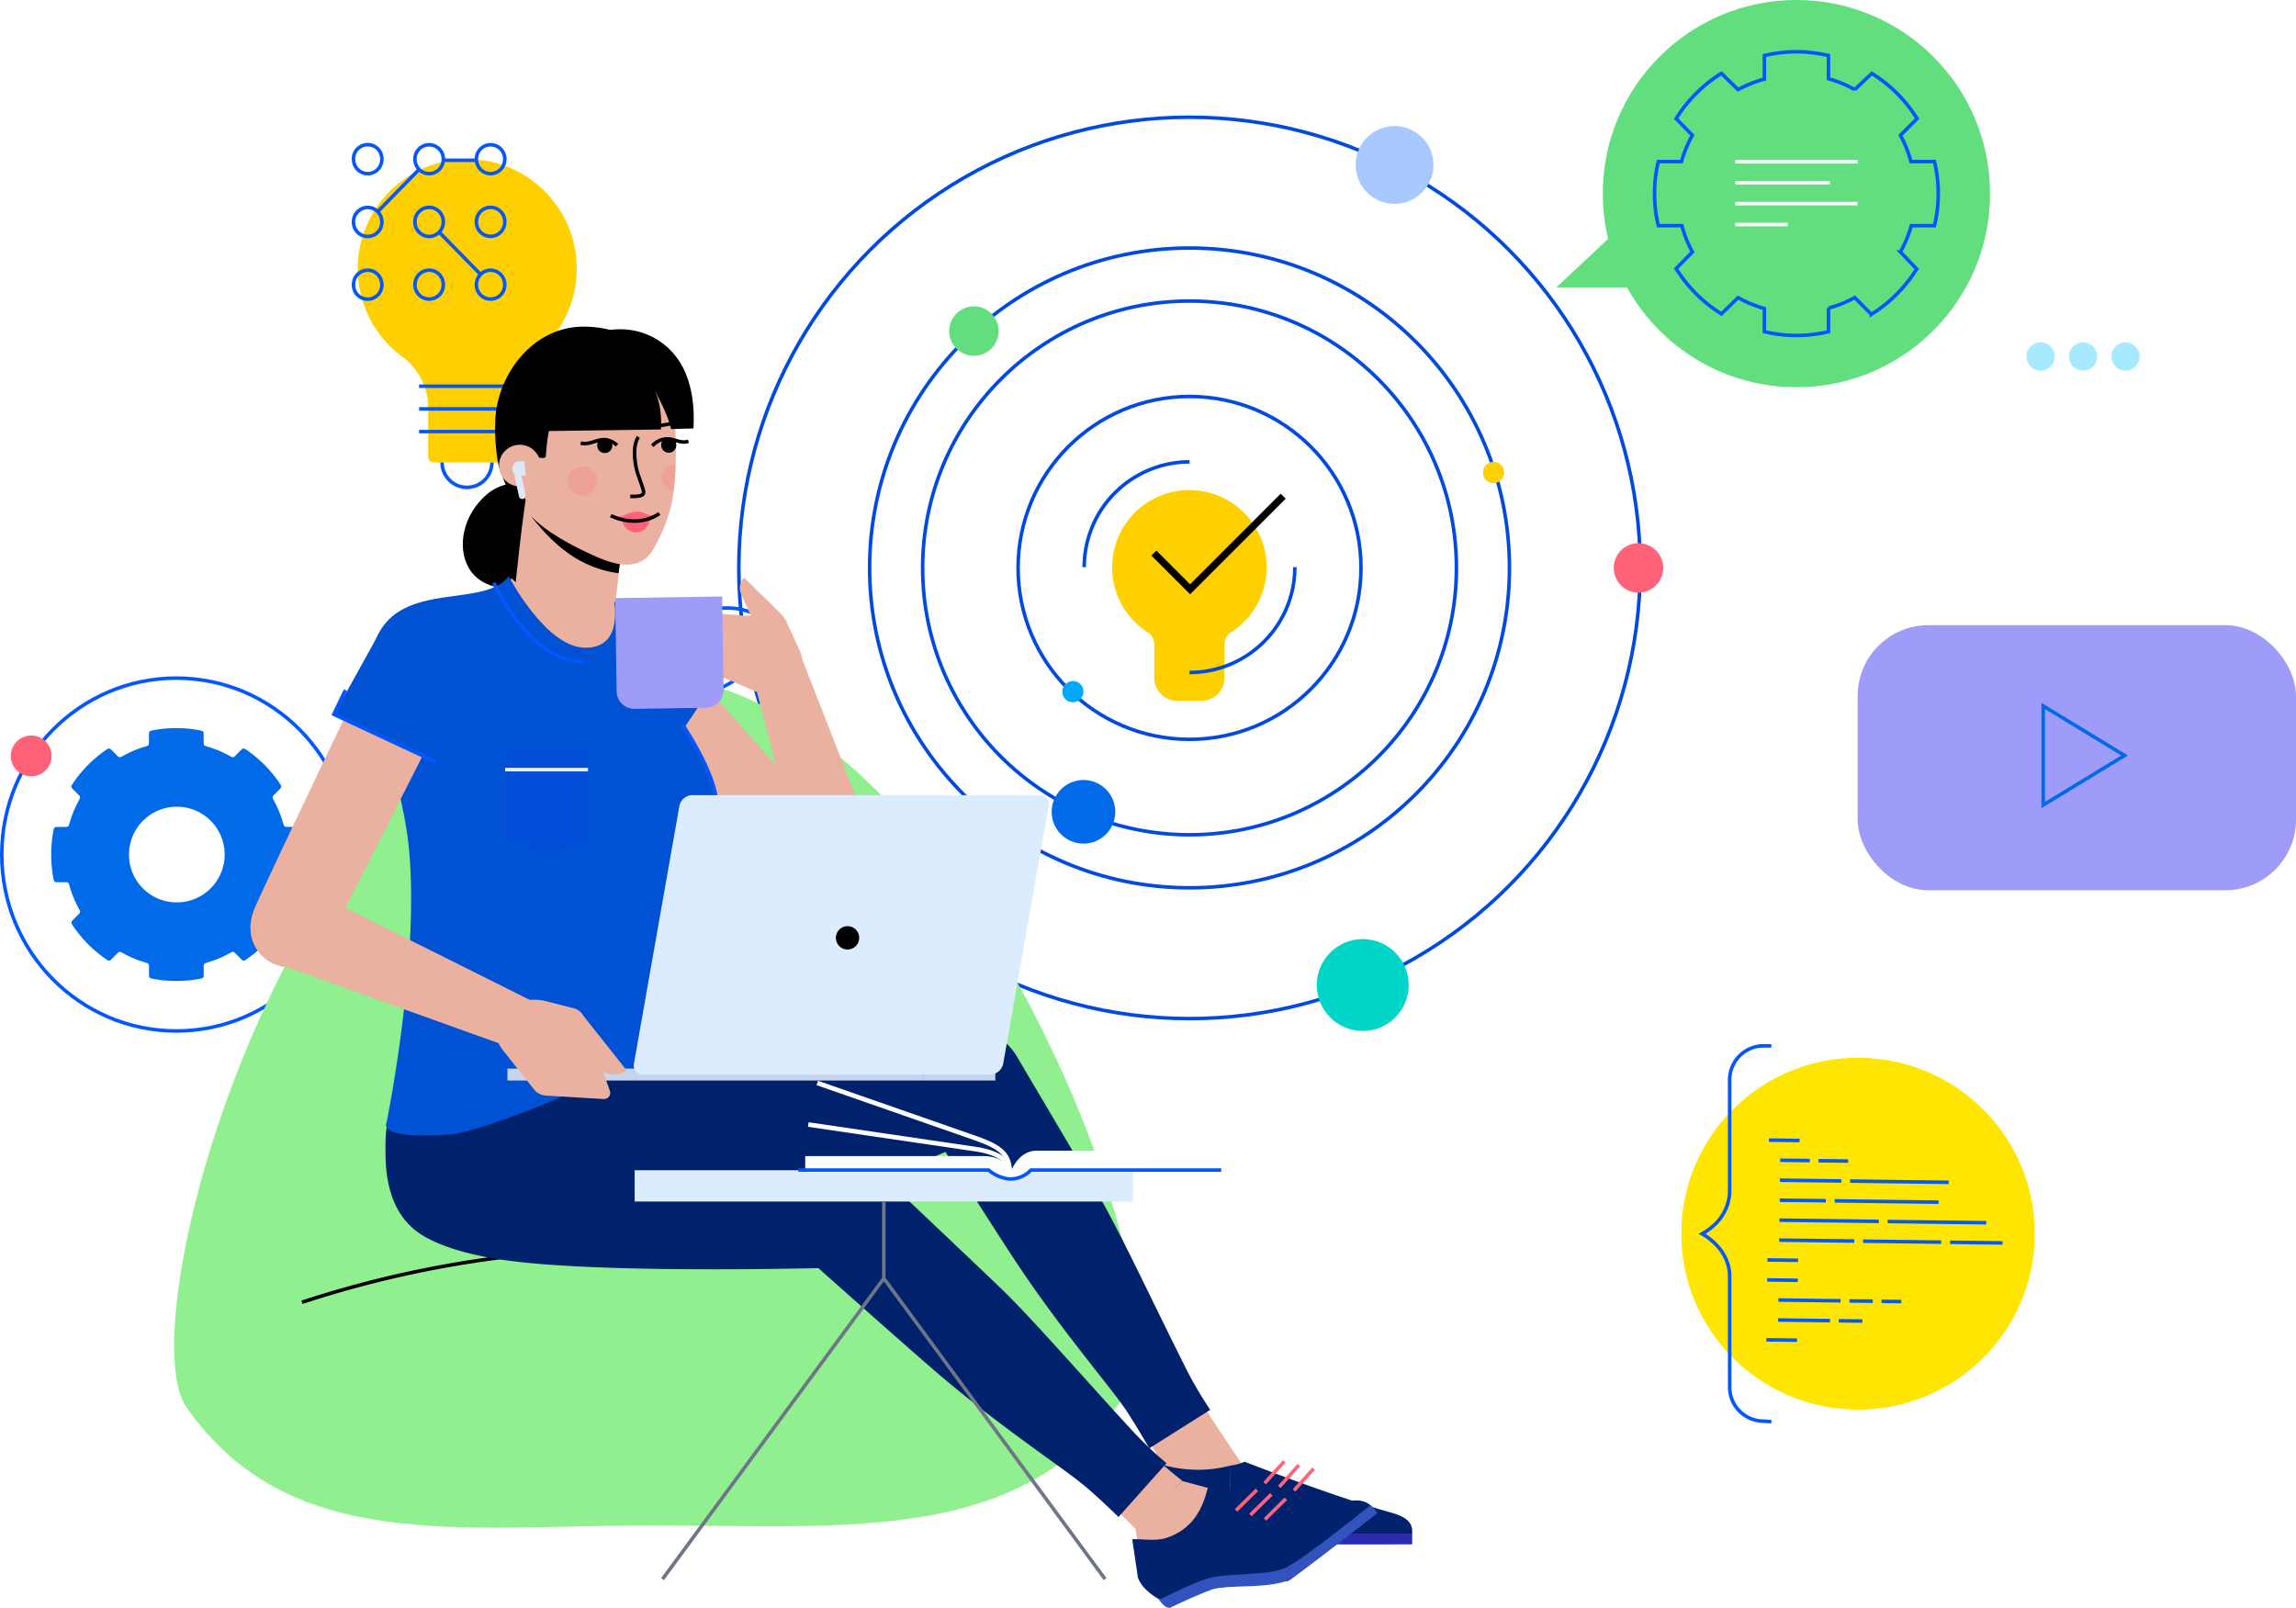 <?xml version="1.0"?>
<svg xmlns="http://www.w3.org/2000/svg" xmlns:xlink="http://www.w3.org/1999/xlink" width="649.5" height="454.864" viewBox="0 0 649.5 454.864">
  <defs>
    <clipPath id="a">
      <path d="M446.517 400.58s-.075 2.314-.224 4.873c-.063 1.077-.558 5.182-.558 5.182s-1.887.106-1.9-.094-3.587-4.218-3.587-4.218a9.78 9.78 0 0 1 .191-2.556c.248-.349 2.145-2.332 2.145-2.332l3.1-.844Z" transform="translate(-440.244 -400.58)" fill="none" />
    </clipPath>
  </defs>
  <g transform="translate(-1074.5 -191.136)">
    <rect width="430" height="265" rx="20" transform="translate(1266.761 273)" fill="#fff" />
    <g transform="translate(1075 382.976)">
      <path d="M14.698 42.755a.811.811 0 0 1 .789-.658h2.774a.8.8 0 0 0 .773-.592 31.8 31.8 0 0 1 2.995-7.309.824.824 0 0 0-.126-.984l-1.963-1.983a.815.815 0 0 1-.106-1.016 35.777 35.777 0 0 1 10.044-10.157.794.794 0 0 1 1.005.107l1.963 1.983a.8.8 0 0 0 .973.127 31.1 31.1 0 0 1 7.23-3.03.807.807 0 0 0 .585-.782v-2.8a.814.814 0 0 1 .65-.8 35.24 35.24 0 0 1 14.179 0 .813.813 0 0 1 .65.8v2.8a.807.807 0 0 0 .585.782 31.066 31.066 0 0 1 7.232 3.027.8.8 0 0 0 .973-.127l1.961-1.984a.8.8 0 0 1 1.006-.108 35.774 35.774 0 0 1 10.048 10.152.814.814 0 0 1-.106 1.017l-1.961 1.984a.822.822 0 0 0-.126.983 31.806 31.806 0 0 1 3 7.308.8.8 0 0 0 .773.592h2.774a.81.81 0 0 1 .79.657 36.391 36.391 0 0 1 0 14.332.81.81 0 0 1-.789.657h-2.774a.8.8 0 0 0-.773.592 31.769 31.769 0 0 1-2.995 7.309.824.824 0 0 0 .126.984l1.963 1.983a.815.815 0 0 1 .106 1.016 35.778 35.778 0 0 1-10.044 10.157.793.793 0 0 1-1.005-.107l-1.963-1.983a.8.8 0 0 0-.973-.127 31.08 31.08 0 0 1-7.23 3.03.807.807 0 0 0-.585.782v2.8a.814.814 0 0 1-.649.8 35.294 35.294 0 0 1-14.18 0 .814.814 0 0 1-.65-.8v-2.8a.807.807 0 0 0-.585-.781 31.082 31.082 0 0 1-7.231-3.027.8.8 0 0 0-.973.127l-1.962 1.984a.8.8 0 0 1-1.006.108 35.774 35.774 0 0 1-10.048-10.152.816.816 0 0 1 .106-1.017l1.962-1.984a.822.822 0 0 0 .125-.983 31.793 31.793 0 0 1-3-7.308.8.8 0 0 0-.773-.592h-2.774a.81.81 0 0 1-.79-.657 36.394 36.394 0 0 1 0-14.332Zm34.683 20.689a13.532 13.532 0 1 0-13.386-13.531 13.459 13.459 0 0 0 13.386 13.531Z" fill="#006ae8" />
      <ellipse cx="49.38" cy="49.913" rx="49.38" ry="49.913" fill="none" stroke="#0357ff" stroke-miterlimit="10" />
      <path d="M8.275 27.786a5.774 5.774 0 1 0-5.712-5.774 5.743 5.743 0 0 0 5.712 5.774Z" fill="#ff6279" />
    </g>
    <g transform="translate(-1593 -450.198)">
      <g transform="translate(2928 726)" fill="none" stroke="#004ade">
        <circle cx="76" cy="76" r="76" stroke="none" />
        <circle cx="76" cy="76" r="75.5" />
      </g>
      <g transform="translate(2955 753)" fill="none" stroke="#004ade">
        <circle cx="49" cy="49" r="49" stroke="none" />
        <circle cx="49" cy="49" r="48.5" />
      </g>
      <g transform="translate(2913 711)" fill="none" stroke="#004ade">
        <circle cx="91" cy="91" r="91" stroke="none" />
        <circle cx="91" cy="91" r="90.5" />
      </g>
      <g transform="translate(2876 674)" fill="none" stroke="#004ade">
        <circle cx="128" cy="128" r="128" stroke="none" />
        <circle cx="128" cy="128" r="127.5" />
      </g>
      <circle cx="7" cy="7" r="7" transform="translate(3124 795)" fill="#ff6279" />
      <circle cx="7" cy="7" r="7" transform="translate(2878 841)" fill="#ff6279" />
      <circle cx="7" cy="7" r="7" transform="translate(2936 728)" fill="#62de7f" />
      <circle cx="13" cy="13" r="13" transform="translate(3040 907)" fill="#00d5c7" />
      <circle cx="9" cy="9" r="9" transform="translate(2965 862)" fill="#006ae8" />
      <circle cx="11" cy="11" r="11" transform="translate(3051 677)" fill="#a7c9ff" />
      <path d="M3025.802 801.827a21.848 21.848 0 1 0-33.613 18.412 3.933 3.933 0 0 1 1.834 3.3v9.588a6.455 6.455 0 0 0 6.454 6.454h6.954a6.455 6.455 0 0 0 6.454-6.454v-9.54a3.95 3.95 0 0 1 1.814-3.333 21.83 21.83 0 0 0 10.103-18.427Z" fill="#ffd000" />
      <path d="M2974.207 801.792A29.792 29.792 0 0 1 3003.999 772M3033.792 801.792a29.792 29.792 0 0 1-29.793 29.792" fill="none" stroke="#004ade" stroke-miterlimit="10" />
      <path d="m3030.496 781.709-26.334 26.334-10.249-10.249" fill="none" stroke="#000" stroke-miterlimit="10" stroke-width="2" />
      <circle cx="3" cy="3" r="3" transform="translate(2968 834)" fill="#00a9ff" />
      <circle cx="3" cy="3" r="3" transform="translate(3087 772)" fill="#ffd000" />
    </g>
    <g transform="translate(-119.239 -64)" fill="#a7e9ff">
      <circle cx="4" cy="4" r="4" transform="translate(1767 352)" />
      <circle cx="4" cy="4" r="4" transform="translate(1779 352)" />
      <circle cx="4" cy="4" r="4" transform="translate(1791 352)" />
    </g>
    <g transform="translate(-195.182 35.02)">
      <ellipse cx="49.771" cy="49.999" rx="49.771" ry="49.999" transform="rotate(-89.6 1151.692 -601.313)" fill="#ffe600" />
      <path fill="none" stroke="#0357ff" stroke-miterlimit="10" d="m1778.756 478.765-8.664-.11M1773.276 484.346l8.357.106M1784.123 484.484l8.357.106M1773.204 489.996l17.357.22M1793.051 490.248l27.883.353M1773.133 495.647l13.06.165M1788.682 495.843l29.386.372M1773.061 501.297l28.112.356M1803.662 501.684l27.878.353M1772.989 506.947l21.241.269M1796.719 507.247l22.092.28M1821.301 507.558l14.858.188M1778.325 512.666l-8.664-.11M1778.253 518.316l-8.664-.11M1772.773 523.897l17.589.223M1792.851 524.152l6.597.083M1801.938 524.267l5.588.071M1772.702 529.548l14.654.185M1789.845 529.765l6.661.084M1778.037 535.267l-8.664-.11M1770.77 558.312l-2.269-.154a9.611 9.611 0 0 1-9.524-9.611v-31.292a12.157 12.157 0 0 0-1.305-5.5 14.579 14.579 0 0 0-2.858-3.853 18.118 18.118 0 0 0-2.848-2.267c-.306-.2-.572-.355-.782-.473.209-.112.473-.26.777-.447a16.614 16.614 0 0 0 2.853-2.221 14.1 14.1 0 0 0 2.86-3.917 13.091 13.091 0 0 0 1.3-5.778v-31.2a9.611 9.611 0 0 1 9.611-9.611h2.182" />
    </g>
    <g transform="translate(1174.532 -225.844)">
      <path d="m340.229 498.294 15.942-14.945 15.942 14.945Z" fill="#62de7f" />
      <circle cx="54.777" cy="54.777" r="54.777" transform="translate(353.371 416.98)" fill="#62de7f" />
      <path fill="none" stroke="#fff" stroke-miterlimit="10" d="M390.85 462.742h34.596M390.85 468.659h26.776M390.85 474.576h34.596M390.85 480.493h14.846" />
      <path d="M447.2 480.825a38.981 38.981 0 0 0 0-18.137h-6.661a34.355 34.355 0 0 0-2.969-7.437l4.708-4.708a40.131 40.131 0 0 0-12.814-12.814l-4.815 4.6a34.293 34.293 0 0 0-7.437-3.076V432.7a38.985 38.985 0 0 0-18.138 0v6.661a34.306 34.306 0 0 0-7.437 2.969l-4.708-4.6a40.132 40.132 0 0 0-12.814 12.814l4.6 4.708a34.3 34.3 0 0 0-3.077 7.437h-6.554a38.982 38.982 0 0 0 0 18.137h6.661a34.267 34.267 0 0 0 2.97 7.437l-4.6 4.709a40.139 40.139 0 0 0 12.814 12.813l4.708-4.6a34.3 34.3 0 0 0 7.437 3.077v6.554a38.986 38.986 0 0 0 18.138 0v-6.661a34.308 34.308 0 0 0 7.437-2.97l4.708 4.708a40.138 40.138 0 0 0 12.814-12.813l-4.6-4.816a34.3 34.3 0 0 0 3.076-7.437Z" fill="none" stroke="#0357ff" stroke-miterlimit="10" />
    </g>
    <path d="M1237.647 267.137a30.971 30.971 0 1 0-49.335 24.94 17.814 17.814 0 0 1 7.317 14.318v13.973a1.606 1.606 0 0 0 1.606 1.606h18.881a1.606 1.606 0 0 0 1.606-1.606v-13.974a17.559 17.559 0 0 1 7.168-14.208 30.924 30.924 0 0 0 12.757-25.049Z" fill="#ffd000" />
    <path fill="none" stroke="#0557fc" stroke-miterlimit="10" d="M1193.055 300.386h27.234M1193.055 306.81h27.234M1193.055 313.235h27.234M1213.642 321.974a7.042 7.042 0 0 1-14.084 0M1182.524 236.165a4.164 4.164 0 0 1-.325 1.617 3.98 3.98 0 0 1-7.373 0 4.147 4.147 0 0 1-.326-1.617 4.013 4.013 0 1 1 8.024 0ZM1182.524 271.67a4.013 4.013 0 1 1-8.024 0 4.182 4.182 0 0 1 .362-1.7 3.981 3.981 0 0 1 7.3 0 4.162 4.162 0 0 1 .362 1.7ZM1199.908 271.67a4.011 4.011 0 1 1-8.021 0 4.182 4.182 0 0 1 .362-1.7 3.978 3.978 0 0 1 7.3 0 4.166 4.166 0 0 1 .359 1.7ZM1217.291 253.874v.044a4.011 4.011 0 1 1-8.021 0v-.044a4.011 4.011 0 1 1 8.021 0ZM1217.291 236.165a4.147 4.147 0 0 1-.326 1.617 3.977 3.977 0 0 1-7.369 0 4.147 4.147 0 0 1-.326-1.617 4.011 4.011 0 1 1 8.021 0ZM1199.908 236.165c0 .106 0 .209-.011.311a4.094 4.094 0 0 1-.315 1.306 4.007 4.007 0 0 1-3.687 2.48 3.96 3.96 0 0 1-2.834-1.2 4.04 4.04 0 0 1-.848-1.276 4.147 4.147 0 0 1-.326-1.617 4.011 4.011 0 1 1 8.021 0ZM1182.524 253.874v.044a4.013 4.013 0 1 1-8.024 0v-.044a4.055 4.055 0 0 1 4.012-4.052 3.952 3.952 0 0 1 2.835 1.2 4.115 4.115 0 0 1 1.177 2.852ZM1217.291 271.67a4.011 4.011 0 1 1-8.021 0 4.182 4.182 0 0 1 .362-1.7 4.077 4.077 0 0 1 .812-1.192 3.957 3.957 0 0 1 2.838-1.2 4.008 4.008 0 0 1 3.647 2.392 4.182 4.182 0 0 1 .362 1.7ZM1199.908 253.874v.044a4.122 4.122 0 0 1-1.174 2.9 3.958 3.958 0 0 1-2.839 1.2 4.052 4.052 0 0 1-4.008-4.1v-.044a4.011 4.011 0 1 1 8.021 0ZM1199.785 236.477h9.36" />
    <path d="m1193.061 239.058-6.631 6.766-5.084 5.193M1210.444 268.774l-6.711-6.854-5-5.106" fill="none" stroke="#0557fc" stroke-miterlimit="10" />
    <g transform="translate(-845.48 -1146.961)">
      <path d="M1972.752 1736.242c29.014 41.45 77.118 33.414 131.554 33.414 56.784 0 106.678 5.647 135.2-38.857 15.992-24.955-46.682-197.432-135.2-201.735-95.75-4.65-149.776 181.15-131.554 207.178Z" fill="#90ef8e" />
      <path d="M2202.627 1709.63a301.5 301.5 0 0 0-197.233-3.109M2191.729 1633.842a301.184 301.184 0 0 0-127.647 35.672" fill="none" stroke="#000" stroke-miterlimit="10" />
      <path d="M2094.007 1522.589c-6.427 5.732-4.258 14.442 1.087 19.984 0 0 50.66 54.249 57.732 61.19 6.061 5.952 13.324 4.39 16.931.455 3.265-3.562 4.835-9.336.112-15.676l-55.637-62.244c-5.185-5.678-13.798-9.441-20.225-3.709Z" fill="#eab1a0" />
      <path d="m2065.365 1538.997 25.416 20.736-16.458 20.566a14636.5 14636.5 0 0 1-26.552-20.659c-3.976-3-6.673-7.3-7.194-11.5a12.268 12.268 0 0 1 2.736-9.375l.095-.117c5.837-7.146 15.47-4.829 21.957.349Z" fill="#ebebff" />
      <path d="m2112.43 1543.878 10.6-15.815c-4.69-8.272-29.152-18.719-29.152-18.719a17.742 17.742 0 0 1-2.928 6.814h.1a239.44 239.44 0 0 1 21.38 27.72Z" fill="#eab1a0" />
      <g transform="translate(2050.894 1430.507)">
        <path d="M29.041 52.65c3.906 5.822.174 14.519-7.378 18.831S5.171 74.354 1.694 68.266s-1.515-15.135 5.083-20.8c7.168-6.156 17.22-2.337 22.264 5.184Z" />
        <path d="M41.965 87.339c.551-2.963 1.072-7.636 1.876-15.016.807-7.4 1.81-16.615 2.749-21.379l-28.166-5.555c-1.179 5.976-2.211 15.457-3.123 23.821-.58 5.322-1.179 10.825-1.56 12.875Z" fill="#eab1a0" />
        <path d="M19.561 53.915a56.725 56.725 0 0 0 4.792 5.5A42.422 42.422 0 0 0 30 64.224a32.26 32.26 0 0 0 6.687 3.618 31.167 31.167 0 0 0 7.378 1.91l.718-5.132a56.793 56.793 0 0 1-6.573-1.316 40.715 40.715 0 0 1-6.339-2.315 113.11 113.11 0 0 1-12.289-7.095Z" />
        <path d="M38.397 65.347c5.793 2.483 12.074 3.537 15.449-2.3a47.129 47.129 0 0 0 5.307-13.3c1.372-7.21 1.213-15.914.892-22.378l-.039-2.59c-.1-13.343-13.051-23.939-26.9-22.741a23.7 23.7 0 0 0-21.557 24.551c.33 8.547 2.725 11 6.238 22.448.4 1.292 1.476 4.534 2.465 5.478 4.983 4.753 13.405 8.8 18.145 10.832Z" fill="#eab1a0" />
        <g transform="translate(29.722 26.711)">
          <path d="M19.963 4.499c-1.493 2.115-1.147 5.989-.7 8.352.422 2.254 1.42 4.346 2.042 6.544a2.084 2.084 0 0 1 .1 1.017c-.234 1.037-2.949.921-3.761.88" fill="none" stroke="#000" stroke-miterlimit="10" />
          <circle cx="4.146" cy="4.146" transform="translate(0 12.786)" fill="#ff6279" opacity=".2" r="4.146" />
          <g transform="translate(23.901 4.67)">
            <circle cx="2.146" cy="2.146" transform="translate(2.493)" r="2.146" />
            <path d="M10.201 1.031c-1.748.68-3.5-.334-5.237-.618A5.6 5.6 0 0 0 0 2.356" fill="none" stroke="#000" stroke-miterlimit="10" />
          </g>
          <g transform="translate(3.633 4.763)">
            <circle cx="2.146" cy="2.146" transform="translate(4.664)" r="2.146" />
            <path d="M0 1.441c1.79.561 3.536-.388 5.249-.787a5.371 5.371 0 0 1 5.018 1.426" fill="none" stroke="#000" stroke-miterlimit="10" />
          </g>
          <path d="M17.009 26.193a8.519 8.519 0 0 1 .81-.283 6.812 6.812 0 0 1 1.987-.27 5.624 5.624 0 0 1 1.786.39c.234.085.462.189.689.289a5.97 5.97 0 0 0 .993.34 2.284 2.284 0 0 0 .56-.032 1.273 1.273 0 0 0 .533-.172 13.577 13.577 0 0 1-1.241 1.089 4.882 4.882 0 0 1-1.59.516 11.206 11.206 0 0 1-3.706.221 12.8 12.8 0 0 1-4.6-1.578 4.651 4.651 0 0 0 1.6.248 4.112 4.112 0 0 0 1.573-.5c.199-.091.4-.173.606-.258Z" fill="#ff6279" />
          <path d="M19.141 28.091c.363-.023.727-.017 1.089-.046a19.3 19.3 0 0 0 3.234-.514 2.49 2.49 0 0 1-.136.358c-.044.15-.116.3-.175.443-.121.3-.249.6-.393.886a4.925 4.925 0 0 1-1.027 1.459 4.164 4.164 0 0 1-3.149.761 3.949 3.949 0 0 1-2.951-2.485c-.167-.347-.292-.693-.425-1.049a4.71 4.71 0 0 0 1 .11c.331.018.661.032.991.054.4.027.808.045 1.212.048.244.001.488-.009.73-.025Z" fill="#ff6279" />
          <path d="M12.137 26.768c3.4 1.626 8.988 2.643 13.764-.6M15.908 1.55c-4.4.549-9.287-1.6-13-.459M23.731 1.388c3.562.138 8.077-1.576 11.2-1.371" fill="none" stroke="#000" stroke-miterlimit="10" />
          <g transform="translate(24.261 11.358)" clip-path="url(#a)">
            <path d="M9.732 4.596a3.746 3.746 0 1 0-3.641 3.849 3.747 3.747 0 0 0 3.641-3.849Z" fill="#ff6279" opacity=".2" />
          </g>
        </g>
        <path d="M56.99 16.737C56.07 8.46 47.795 0 34.184 0 19.284 0 9.231 14.44 9.17 27.4a57.635 57.635 0 0 0 .92 11.771c.86 3.65 5.885 13.795 5.885 13.795s.184-12.323-1.287-13.978c.828-2.368 4.29-2.368 7.385-1.878.716.114 1.408.106 1.444-.618.161-3.291.857-10.222 3.816-15.621 1.912-3.49 4.414-7.035 18.277-7.311a42.7 42.7 0 0 1 7.311 1.173c3.448.831 4.069 2.004 4.069 2.004Z" />
        <path d="M28.196 9.654c-4.661 7.42-4.6 19.893-4.6 19.893l32.454-.464s.61-6.27-1.83-11.147c0 0 3.94 7.025 4.7 11.031l6.309-.174s1.134-10.839-3.737-18.637c-7.78-12.453-25.745-12.52-33.296-.502Z" />
        <circle cx="5.886" cy="5.886" transform="translate(10.24 33.416)" fill="#eab1a0" r="5.886" />
        <g fill="#dde9f7">
          <path d="M16.824 48.767a.957.957 0 0 1-.935-.758l-1.614-7.551a.958.958 0 1 1 1.873-.4l1.614 7.551a.958.958 0 0 1-.736 1.138 1 1 0 0 1-.202.02Z" />
          <path d="m17.482 42.104-1.21.128a2 2 0 0 1-2.198-1.779l-.016-.145a2 2 0 0 1 1.779-2.2l1.21-.127a.37.37 0 0 1 .406.324l.358 3.392a.37.37 0 0 1-.329.407Z" />
        </g>
      </g>
      <path d="M2114.329 1648.02H2035.5s-2.415 7.319-2.854 12.115c-1.351 14.774 15.3 24.455 30.655 24.455h23.249c15.344 0 32.345-9.719 30.634-24.455-.363-3.091-2.855-12.115-2.855-12.115Z" fill="#d6967f" />
      <path d="m2114.242 1648.02-78.684-.058c6.047-12.825 6.65-30.907 6.65-30.907a187.479 187.479 0 0 0-2.064-28.093c-1.349-9.143-16.507-55.331-13.865-66.512 4.838-20.465 30.612-10.325 38.419-20.744 0 0 14.477 14.33 26.356 14.457 0 0 30.755 33.783 30.774 50.464 0 4.97-1.264 8.236-3.488 13.293-3.8 8.639-6.808 37.135-6.808 37.135Z" fill="#eab1a0" />
      <path d="M2079.672 1645.325c-24.929-4.812-46.166-5.841-49.641 17.588-4.072 27.45 22.6 30.139 43.215 31.8 32.04 2.582 83.548 1.005 83.548 1.005 10.079.331 15.215-7.068 16.039-13.608.723-5.547-3.667-13.718-10.866-15.493-.001-.003-56.276-16.27-82.295-21.292Z" fill="#eab1a0" />
      <g opacity=".18" fill="none">
        <circle cx="14.836" cy="14.836" r="14.836" transform="translate(2143.204 1666.083)" />
        <circle cx="14.739" cy="14.739" r="14.739" transform="translate(2143.301 1666.18)" stroke="#9e005d" stroke-miterlimit="10" stroke-width=".195" />
      </g>
      <path d="M2040.48 1688.153c-9.516-5.211-11.642-15.44-11.439-25.386-.17-12.521 4.087-13.031 9.039-16.54 9.7-6.871 25.811-4.966 41.781-1.884 25.766 4.973 81.819 21.151 82.382 21.313a13.327 13.327 0 0 1 3.192 1.254c5.989 3.28 9.017 10.51 8.388 15.329-.908 7.211-6.635 14.821-17.063 14.478-.452.016-51.867 1.549-83.6-1.007-9.76-.787-23.351-2.446-32.68-7.557Z" fill="#00216b" />
      <path d="M2113.621 1543.888c6.1 9.66 9.2 17.31 9.21 22.74 0 5.2-1.35 8.64-3.58 13.69-3.579 8.16-6.52 34.93-6.71 36.75l2.79 31.95s-14.387-3.941-35.987-.87c-7.186 3.312-25.708 10.4-31.814 10.871-21.5 1.671-18.194-3.318-18.194-3.318s10.7-52.343 5.555-83.493c-2.994-18.133-11.469-42.02-9.59-49.99 3.03-12.79 13.85-14.26 23.4-15.55 6.31-.85 12.27-1.65 15.2-5.56 0 0 10.47 20.4 21.88 20.24 9.04-.13 8.462-9.21 7.982-12.98 1.01.43 25.338 10.73 30.138 19.2l.3.54Z" fill="#0051d3" />
      <image width="100" height="149" transform="translate(2025.032 1500.018)" style="isolation:isolate" />
      <path d="M2113.621 1543.888c6.1 9.66 9.2 17.31 9.21 22.74 0 5.2-1.35 8.64-3.58 13.69-3.579 8.16-6.52 34.93-6.71 36.75" fill="none" stroke="#0357ff" stroke-linecap="square" stroke-miterlimit="10" />
      <path d="m2085.827 1575.348-11.239 4-11.239-4v-24.681h22.479Z" fill="#004dd8" />
      <path fill="none" stroke="#ebebff" stroke-linecap="square" stroke-miterlimit="10" d="M2063.349 1555.825h22.478" />
      <path d="M2059.89 1503.434s10.014 21.8 24.664 21.8" fill="none" stroke="#0357ff" stroke-linecap="square" stroke-miterlimit="10" />
      <path d="M2106.988 1640.958c-24.9 4.942-44.961 12-39.346 35.007 6.579 26.959 32.3 19.391 52.015 13.159 30.649-9.689 77.761-30.571 77.761-30.571 9.461-3.494 11.429-12.282 9.725-18.65-1.421-5.411-8.567-11.324-15.9-10.253-.005 0-58.262 6.15-84.255 11.308Z" fill="#eab1a0" />
      <g opacity=".18" fill="none">
        <circle cx="14.836" cy="14.836" r="14.836" transform="translate(2178.158 1629.54)" />
        <circle cx="14.739" cy="14.739" r="14.739" transform="translate(2178.255 1629.637)" stroke="#9e005d" stroke-miterlimit="10" stroke-width=".195" />
      </g>
      <path d="M2087.254 1695.858c-10.778-1.239-17.7-7.853-20.583-19.656-1.827-7.485-1.128-13.611 2.135-18.727 6.392-10.021 22.035-14.332 37.988-17.5 25.739-5.109 83.755-11.26 84.338-11.321a13.291 13.291 0 0 1 3.429-.042c6.783.779 12.314 6.334 13.549 11.035 1.878 7.021-.558 16.228-10.345 19.842-.413.185-47.456 20.991-77.807 30.587-9.339 2.952-22.13 6.995-32.7 5.781Z" fill="#00216b" />
      <path d="M2249.072 1752.9c.015-.009-4.92-9.1-9.521-16.116s-19.027-23.368-32.5-44.008c-8.4-12.867-25.262-39.57-25.262-39.57a14.9 14.9 0 0 1 4.092-20.671q.3-.2.6-.38a14.771 14.771 0 0 1 20.231 5.208c.085.144.168.289.248.436 0 0 19.745 33.34 23.547 39.995 6.294 11.018 16.482 32.955 24.651 49.019 3.956 7.78 15.979 25.176 15.979 25.176l-9.488 3.668Z" fill="#eab1a0" />
      <circle cx="14.732" cy="14.732" r="14.732" transform="translate(2179.314 1630.167)" fill="#eab1a0" />
      <path d="m2262.332 1736.942-17.243 10.881c-1.8-3.135-4.142-7.088-6.375-10.489-1.665-2.524-4.632-6.315-8.406-11.108-6.545-8.342-15.517-19.767-24.1-32.908-8.3-12.716-25.1-39.312-25.273-39.574a15.9 15.9 0 0 1 4.408-22.05q.3-.2.6-.383a15.6 15.6 0 0 1 8.222-2.226 15.864 15.864 0 0 1 13.658 8.22c.185.323 19.777 33.408 23.546 39.991 3.975 6.966 9.361 17.972 15.06 29.632 3.239 6.626 6.584 13.483 9.611 19.435a112.252 112.252 0 0 0 6.292 10.579Z" fill="#00216b" />
      <path d="M2314.5 1768.914a3.106 3.106 0 0 1-1.019 6.042l-46.206-.037.3-22.162ZM2267.572 1752.726l-.3 22.162v.033h-8.465c-.228 0-.45-.022-.671-.04h-.066a10.271 10.271 0 0 1-9.545-10.16v-11.995Z" fill="#eab1a0" />
      <path d="M2319.463 1772.139c.01-1.726.386-4.355-5.86-6.093-16.773-4.669-41.533-14.424-41.533-14.424a14.488 14.488 0 0 1-3.982 1.083l-.123 19.434Z" fill="#00216b" />
      <path d="M2256.813 1753.832a36.36 36.36 0 0 1-8.531-1.5l-.038 8.457c.015 5.492.1 11.349.1 11.349h19.626l.123-19.434a35.6 35.6 0 0 1-11.28 1.128Z" fill="#00216b" />
      <path fill="none" stroke="#ff6279" stroke-miterlimit="10" d="m2283.251 1751.561-5.539 6.165M2287.408 1752.575l-5.539 6.165M2291.565 1753.589l-5.539 6.165" />
      <path fill="#2b2bb2" d="M2248.244 1772.012h71.218v2.994h-71.218z" />
      <path d="M2150.406 1595.473a11.475 11.475 0 0 0 14.535 6.98 11.259 11.259 0 0 0 6.733-14.428l-.04-.11c-.098-.267-25.038-64.113-25.038-64.113a7.39 7.39 0 0 0-9.489-4.387 7.318 7.318 0 0 0-.585.244 7.6 7.6 0 0 0-3.813 8.752s16.473 63.727 17.697 67.062Z" fill="#eab1a0" />
      <path d="M2142.23 1513.528a.434.434 0 0 0-.357-.26l-18.672-1.598c-1.844-.029-3.065 1.314-3.612 3.833 0 0-1.47 6.42-1.416 8.555a4.4 4.4 0 0 0 2.701 3.792l3.567 1.818 11.551 5.004c4.403 1.9 9.736-1.618 10.794-7.128a8.857 8.857 0 0 0-.574-5.352Z" fill="#eab1a0" />
      <path d="M2123.696 1532.846s13.778-6.412 13.645-14.063c-.178-10.264-13.977-8.583-13.977-8.583" fill="none" stroke="#0357ff" stroke-miterlimit="10" stroke-width="1" />
      <path d="M2140.675 1525.08c-1.78 5.17-7.138 8.012-11.968 6.35-2.493-.86-8.795-3.33-9.77-5.67-.915-2.194 3.388-4.203 4.25-6.704 1.78-5.171 7.137-8.013 11.967-6.35s7.3 7.207 5.521 12.374Z" fill="#eab1a0" />
      <path d="m2119.748 1538.33-20.259.306a5.001 5.001 0 0 1-5.076-4.925l-.399-26.405 30.26-.457.4 26.404a5.001 5.001 0 0 1-4.926 5.077Z" fill="#9f9cf9" />
      <path d="m2130.439 1501.483 10.458 10.255a6.66 6.66 0 0 1 1.93 5.674 4.028 4.028 0 0 1-5.913 2.984 4.029 4.029 0 0 1-1.748-1.886l-5.505-12.243a4.4 4.4 0 0 1 .774-4.781Z" fill="#eab1a0" />
      <path fill="#c6d5eb" d="M2063.521 1640.406h117.583v3.374h-117.583z" />
      <path fill="#c6d5eb" d="M2181.104 1640.406h20.441v3.374h-20.441z" />
      <path d="M2214.086 1563.049h-98.3a3.834 3.834 0 0 0-3.624 3.081l-12.851 72.882a2.515 2.515 0 0 0 2.537 3.081h98.3a3.834 3.834 0 0 0 3.624-3.081l12.851-72.882a2.512 2.512 0 0 0-2.537-3.081Z" fill="#dcecff" />
      <path d="M2241.607 1771.042c.012-.012-7.237-7.4-13.59-12.872s-24.725-17.227-43.356-33.361c-11.615-10.058-35.18-31.085-35.18-31.085a14.9 14.9 0 0 1-1.757-21q.229-.27.471-.53a14.771 14.771 0 0 1 20.882-.566c.121.116.241.233.359.353 0 0 28.161 26.616 33.648 31.967 9.085 8.859 24.919 27.143 37.194 40.338a135.913 135.913 0 0 0 14.122 12.687Z" fill="#eab1a0" />
      <circle cx="14.732" cy="14.732" r="14.732" transform="translate(2144.244 1667.63)" fill="#eab1a0" />
      <path d="m2249.965 1752.047-13.581 15.209c-2.59-2.52-5.933-5.674-9.017-8.329-2.295-1.968-6.192-4.8-11.14-8.364-8.588-6.218-20.359-14.732-32.224-25-11.484-9.939-34.95-30.884-35.192-31.087a15.9 15.9 0 0 1-1.833-22.411c.154-.182.312-.361.475-.535a15.6 15.6 0 0 1 7.291-4.4 15.864 15.864 0 0 1 15.393 4.143c.267.259 28.212 26.672 33.647 31.962 5.738 5.6 13.948 14.7 22.637 24.341 4.937 5.478 10.041 11.149 14.59 16.038a112.158 112.158 0 0 0 8.954 8.433Z" fill="#00216b" />
      <path d="M2006.949 1589.862a11.475 11.475 0 0 0-14.814 6.368 11.257 11.257 0 0 0 6.447 14.557l.111.043c.266.1 64.777 23.268 64.777 23.268a7.388 7.388 0 0 0 9.539-4.263c.076-.2.144-.4.2-.6a7.6 7.6 0 0 0-4.089-8.626s-58.854-29.479-62.171-30.747Z" fill="#eab1a0" />
      <ellipse cx="11.257" cy="11.46" rx="11.257" ry="11.46" transform="rotate(-81.071 1936.046 -358.547)" fill="#eab1a0" />
      <path d="m2076.341 1632.931 14.49 8.388a5.822 5.822 0 0 0 6.4-.432l-13.188-16.647Z" fill="#eab1a0" />
      <path d="M2085.159 1625.973a4.171 4.171 0 0 0-2.9-2.648l-7.667-1.959a14.242 14.242 0 0 0-9.257.76 8.413 8.413 0 0 0-3.209 12.922l8.878 11.206a4.751 4.751 0 0 0 3.442 1.792l16.307.969a1.746 1.746 0 0 0 1.75-2.328ZM2046.314 1510.7c-7.674-3.906-15 1.278-18.225 8.272 0 0-32.148 66.9-36.049 76.011-3.343 7.809.75 14.008 5.728 15.94 4.5 1.747 10.454 1.114 14.644-5.588l37.79-74.442c3.408-6.893 3.787-16.286-3.888-20.193Z" fill="#eab1a0" />
      <path d="m2027.191 1517.305-12.9 23.308 28.1 12.981c5.634-12.86 8.792-19.188 10-22.21 3.853-9.6 1.609-15.854-2.936-19.771a14.006 14.006 0 0 0-1.368-1.047c-7.659-5.126-16.205-.096-20.896 6.739Z" fill="#0051d3" />
      <image width="41" height="47" transform="translate(2013.359 1504.509)" style="isolation:isolate" />
      <path d="m2042.915 1553.524-1.678-.811c-9.817-4.594-17-7.961-26.82-12.555l3.055-6.376" fill="none" stroke="#0357ff" stroke-linecap="square" stroke-miterlimit="10" />
      <path d="M2305.794 1764.888a3.107 3.107 0 0 0-3.462-1.014l-9.767 3.411-38.238-10.218-13.127 13.733 1.8 10.708a10.272 10.272 0 0 0 10.609 9.044l8.843-4.129 23.06-2.3.011-.027v.046l11.233-8.194.075-.059.045-.033 8.4-6.609a3.107 3.107 0 0 0 .518-4.359Z" fill="#eab1a0" />
      <path d="m2241.885 1784.466-1.609-10.913c2.77-.164 6.455.69 9.739-.406 11.125-3.716 11.151-14.9 12.46-16.265 0 0 15.815 8.3 29.431 8.516l-.02.053c3.8-1.154 7.172-2.1 9.53-2.614 5.493-1.2 7.034 1.94 8.076 3.318l-25.082 19.216v-.014l-21.935 2.1-10.971 4.749s-7.698-2.592-9.619-7.74Z" fill="#00216b" />
      <path fill="none" stroke="#ff6279" stroke-miterlimit="10" d="m2275.532 1759.59-5.917 5.826M2279.627 1760.858l-5.917 5.826M2283.722 1762.126l-5.917 5.826" />
      <path d="M2247.706 1790.464a3.26 3.26 0 0 0 1.543-.435l-.011-.016s8.479-4.2 12.414-5.38c5.348-1.606 16.852-.657 21.931-2.987 4.8-2.2 24.1-17.732 24.1-17.732a8.032 8.032 0 0 1 1.086 1.029 8.359 8.359 0 0 1 .81 1.278s-23.152 18.034-24.588 18.7c-6.219 2.876-18.009 1.3-22.352 2.925-5.457 2.043-11.472 5.016-11.472 5.016-1.024.529-2.702-1.179-3.461-2.398Z" fill="#3252be" />
      <path d="M2109.651 1485.553c1.54 1.88 1.05 4.706 0 6.9s-2.587 4.212-3 6.607a7.559 7.559 0 0 0 1.5 5.9M2111.347 1495.861a12.463 12.463 0 0 0-1.328 4.3 6.344 6.344 0 0 0 3.044 5.695" fill="none" stroke="#fff" stroke-miterlimit="10" />
      <circle cx="3.308" cy="3.308" r="3.308" transform="translate(2156.424 1600.106)" />
      <path fill="#dcecff" d="M2099.512 1669.156h140.964v8.857h-140.964z" />
      <path d="M2169.994 1678.014v21.743l62.6 85.084M2169.994 1678.014v21.743l-62.6 85.084" fill="none" stroke="#6e7587" stroke-miterlimit="10" />
      <path d="M2206.272 1670.137h-1.3v-.263c0-4.575-1.879-6.51-8.757-9l-45.259-15.789.43-1.229 45.266 15.792c6.526 2.365 9.627 4.5 9.623 10.229Z" fill="#fff" />
      <path d="M2204.972 1670.376v-.239c0-2-.864-4.82-8.345-6.192l-48.087-7.067.188-1.29 48.11 7.072c6.445 1.182 9.436 3.557 9.436 7.477Z" fill="#fff" />
      <path d="M2263.5 1663.619v5.49h-51.88a8.119 8.119 0 0 1-5.99 2.53v-1.26s1.91-6.76 7.72-6.76ZM2205.627 1670.379v1.26a10.662 10.662 0 0 1-5.99-2.53h-51.88v-3.96h50.15c7.72 0 7.72 5.23 7.72 5.23Z" fill="#fff" />
      <path d="M2145.807 1669.109h53.83a10.668 10.668 0 0 0 5.99 2.53 8.121 8.121 0 0 0 5.991-2.53h53.83" fill="none" stroke="#0357ff" stroke-miterlimit="10" />
    </g>
    <g transform="translate(46 7)">
      <rect width="124" height="75" rx="20" transform="translate(1554 361)" fill="#9f9cf9" />
      <path d="m1606.494 383.858 23.012 14.012-23.012 14.011Z" fill="none" stroke="#006ae8" />
    </g>
  </g>
</svg>